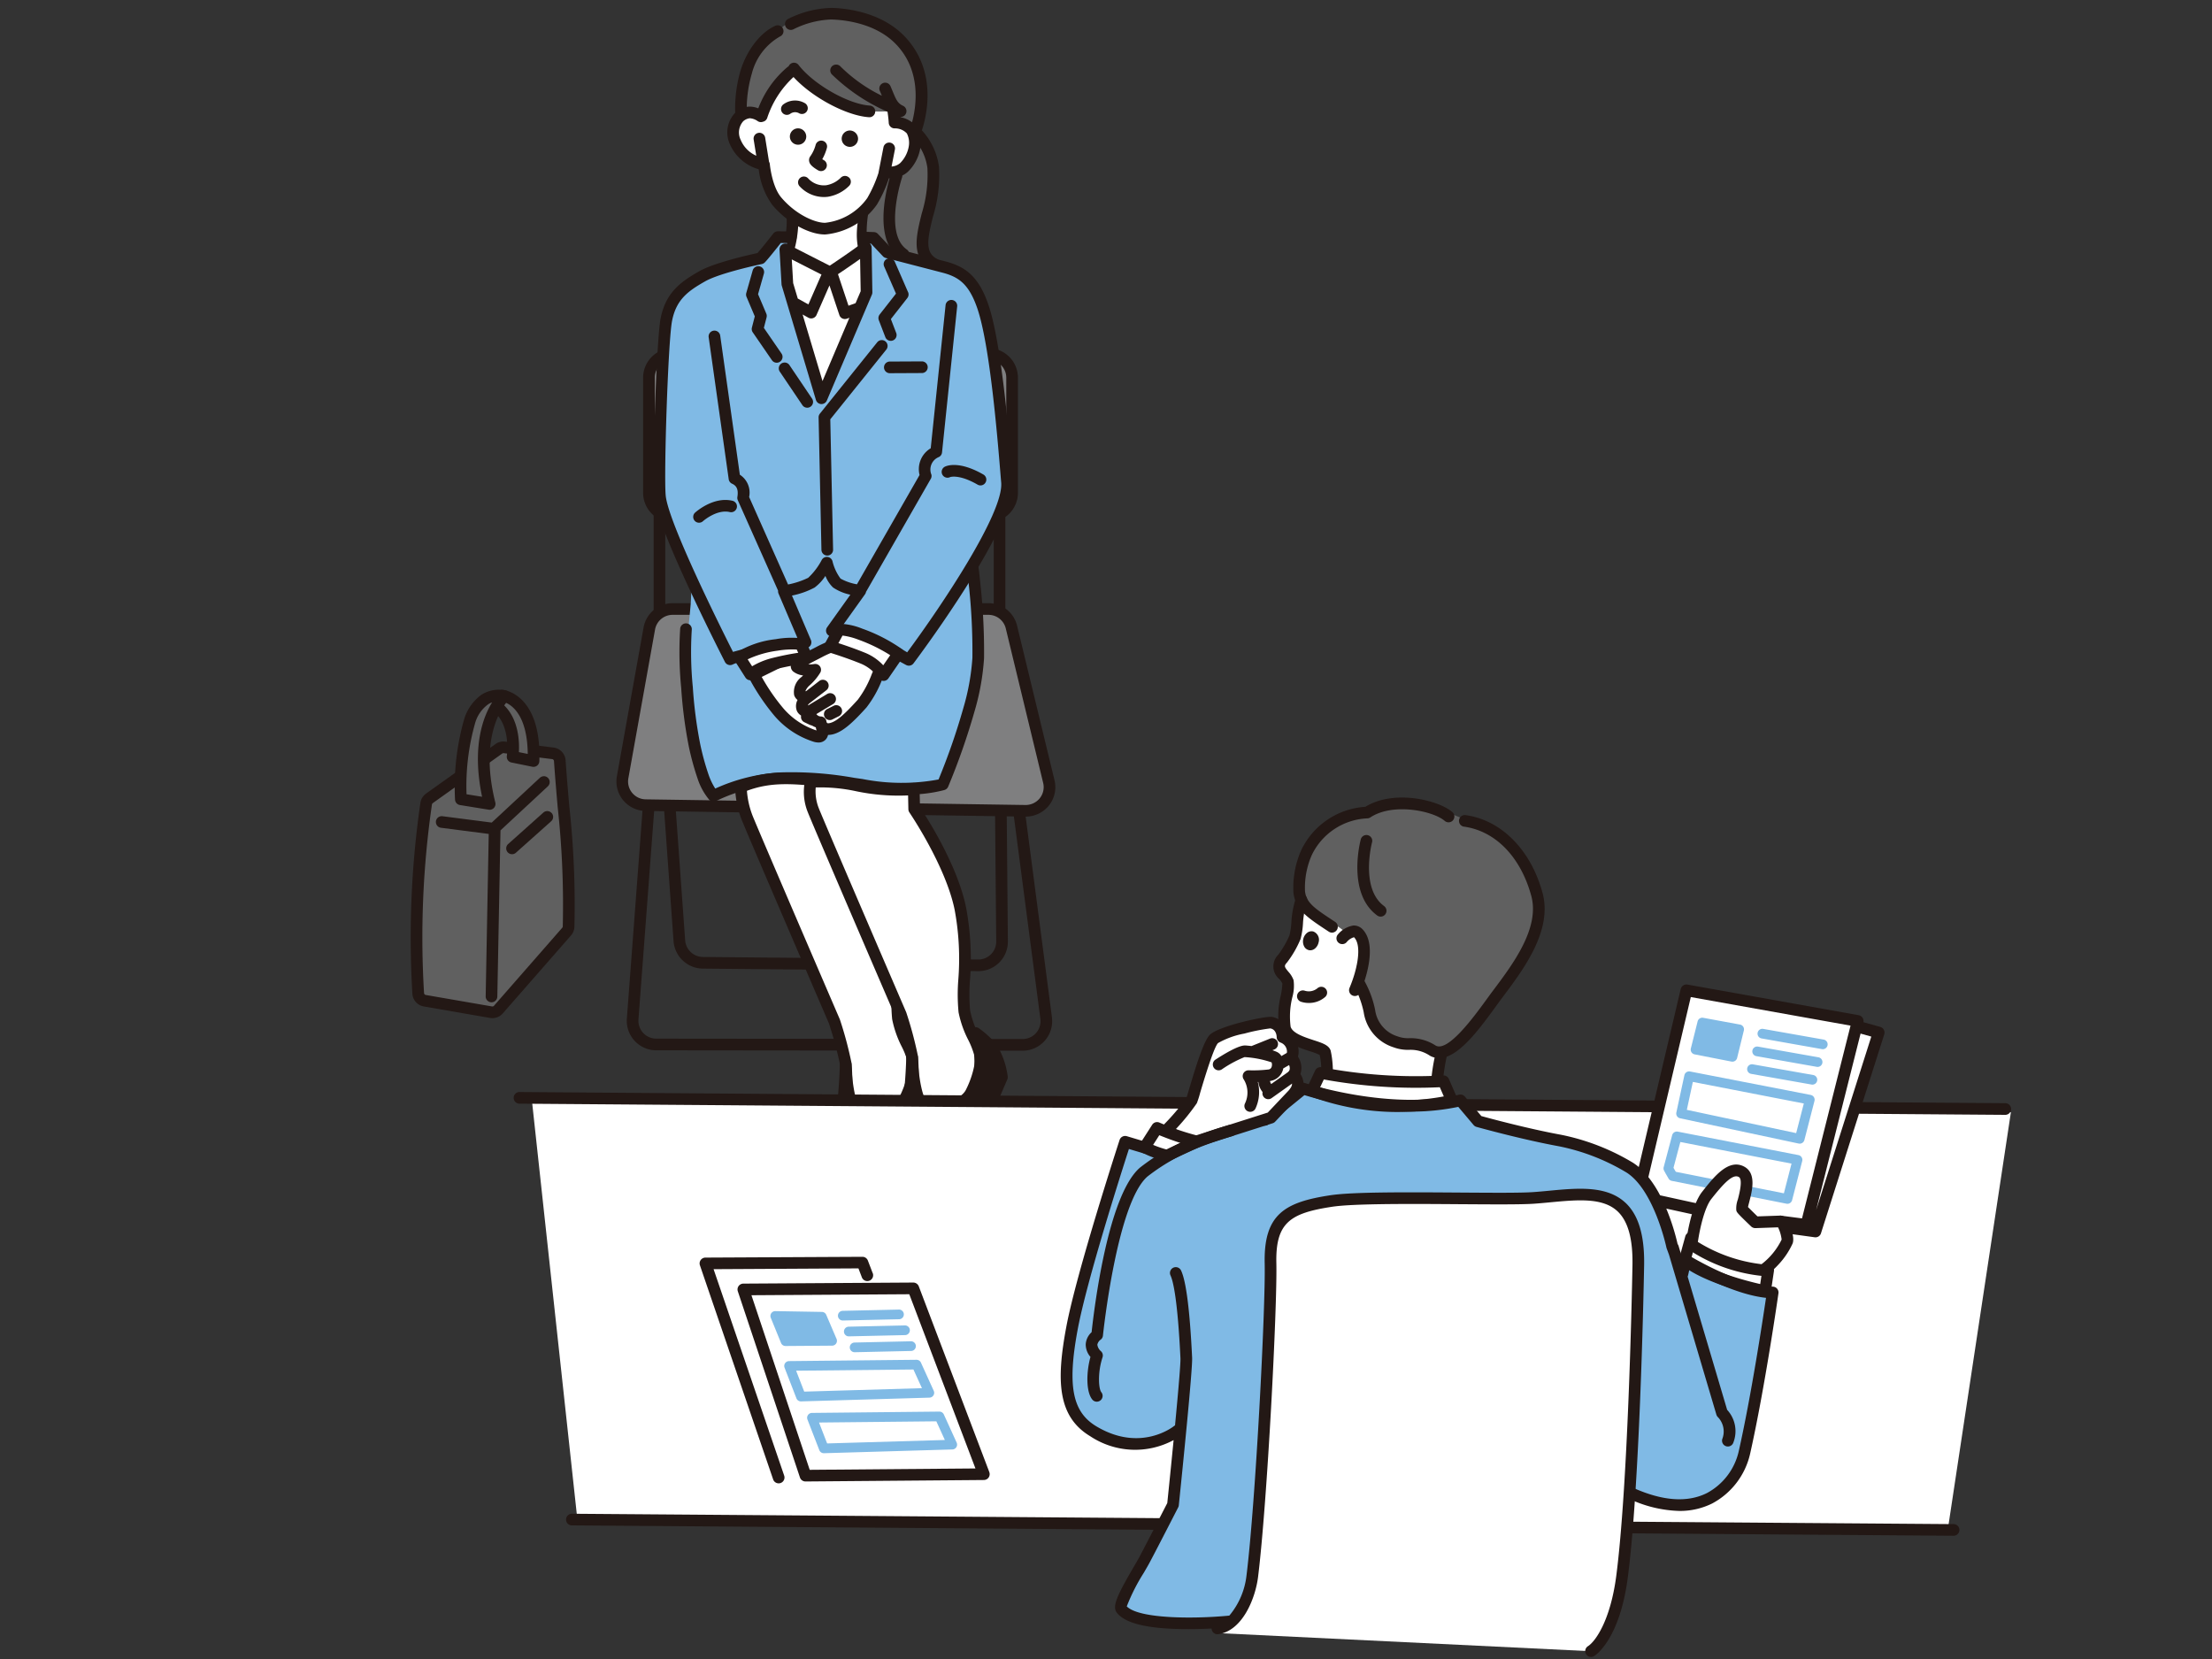 <svg xmlns="http://www.w3.org/2000/svg" xmlns:xlink="http://www.w3.org/1999/xlink" width="280" height="210" viewBox="0 0 280 210"><rect x="0" y="0" width="280" height="210" fill="#333333" stroke="none"/><defs><clipPath id="a"><rect width="202.568" height="208.743" fill="none"/></clipPath></defs><g transform="translate(52 1)"><g clip-path="url(#a)"><path d="M81.157,127.776,75.234,82.557c-.012-.1-.028-.2-.048-.292A3.729,3.729,0,0,0,73.5,79.84a3.741,3.741,0,0,0,1.76-3.171V49.18a3.74,3.74,0,0,0-3.737-3.735H34.475a3.739,3.739,0,0,0-3.736,3.735V76.669a3.742,3.742,0,0,0,1.757,3.17,3.75,3.75,0,0,0-1.747,2.887l-3.4,45.208a3.736,3.736,0,0,0,3.722,4.017L77.452,132a3.735,3.735,0,0,0,3.7-4.222M71.524,78.932H34.475a2.264,2.264,0,0,1-2.261-2.263V49.18a2.264,2.264,0,0,1,2.261-2.261H71.524a2.265,2.265,0,0,1,2.262,2.261V76.669a2.265,2.265,0,0,1-2.262,2.263M32.339,82.27a2.282,2.282,0,0,1,1.7-1.482,2.4,2.4,0,0,1,.438-.043h37.1a2.233,2.233,0,0,1,.711.133,2.289,2.289,0,0,1,1.442,1.636c.015.064.026.131.039.223a2.277,2.277,0,0,1,.016.248l.319,35.189a2.261,2.261,0,0,1-2.282,2.282l-34.858-.321a2.275,2.275,0,0,1-2.235-2.1L32.22,83.169a2.233,2.233,0,0,1,.119-.9m39.47,39.662h.041a3.735,3.735,0,0,0,3.73-3.77l-.21-23.21,4.324,33.016a2.26,2.26,0,0,1-.543,1.786h0a2.266,2.266,0,0,1-1.7.768l-46.382-.047a2.263,2.263,0,0,1-2.252-2.431l2.636-35,1.807,25.1a3.758,3.758,0,0,0,3.693,3.467Z" fill="#231815"/><path d="M73.116,43.812H33.143a3,3,0,0,0-3,3v14.57a3,3,0,0,0,3,3H73.116a3,3,0,0,0,3-3V46.811a3,3,0,0,0-3-3" fill="#7f7f80" fill-rule="evenodd"/><path d="M73.116,43.074H33.143a3.74,3.74,0,0,0-3.737,3.736V61.379a3.742,3.742,0,0,0,3.737,3.738H73.116a3.741,3.741,0,0,0,3.736-3.738V46.81a3.74,3.74,0,0,0-3.736-3.736m2.261,3.736V61.379a2.264,2.264,0,0,1-2.261,2.262H33.143a2.264,2.264,0,0,1-2.261-2.262V46.81a2.264,2.264,0,0,1,2.261-2.261H73.116a2.264,2.264,0,0,1,2.261,2.261" fill="#231815"/><path d="M76.031,78.382a3,3,0,0,0-2.915-2.293H33.143a3,3,0,0,0-2.951,2.469L26.814,97.387a3,3,0,0,0,2.907,3.528l48.084.716a3,3,0,0,0,2.959-3.7Z" fill="#7f7f80" fill-rule="evenodd"/><path d="M81.48,97.753,76.747,78.209a3.726,3.726,0,0,0-3.632-2.857H33.142a3.733,3.733,0,0,0-3.677,3.076L26.087,97.257a3.735,3.735,0,0,0,3.622,4.395l48.085.717h.053a3.772,3.772,0,0,0,2.921-1.4,3.714,3.714,0,0,0,.712-3.212m-1.865,2.291a2.309,2.309,0,0,1-1.792.85h-.008l-48.084-.716a2.261,2.261,0,0,1-2.192-2.66L30.917,78.69a2.26,2.26,0,0,1,2.225-1.863H73.115a2.255,2.255,0,0,1,2.2,1.729L80.046,98.1a2.244,2.244,0,0,1-.431,1.943" fill="#231815"/><path d="M17.975,94.359l-6.12-.755a1,1,0,0,0-.709.181l-8.789,6.273a1.008,1.008,0,0,0-.412.672,118.783,118.783,0,0,0-1.008,24,1.009,1.009,0,0,0,.836.94l8.382,1.454a1,1,0,0,0,.932-.33l8.636-9.868a1.007,1.007,0,0,0,.248-.611c.35-6.545-.63-13.97-1.113-21.026a1.007,1.007,0,0,0-.883-.933" fill="#606060" fill-rule="evenodd"/><path d="M20.059,101.015c-.155-1.8-.331-3.832-.464-5.774a1.748,1.748,0,0,0-1.529-1.614l-6.12-.755a1.735,1.735,0,0,0-1.229.312L1.928,99.457l-.052.038v0a1.751,1.751,0,0,0-.66,1.124A118.821,118.821,0,0,0,.2,124.773,1.74,1.74,0,0,0,1.647,126.4l8.383,1.454a1.706,1.706,0,0,0,.293.026,1.754,1.754,0,0,0,1.32-.6l8.636-9.869a1.76,1.76,0,0,0,.43-1.057,114.394,114.394,0,0,0-.65-15.342m-.824,15.263a.267.267,0,0,1-.067.165l-8.636,9.869a.27.27,0,0,1-.251.088L1.9,124.946a.269.269,0,0,1-.224-.253,117.325,117.325,0,0,1,1-23.853.27.27,0,0,1,.111-.182l8.788-6.274a.278.278,0,0,1,.158-.049l.034,0,6.119.754a.272.272,0,0,1,.238.251c.134,1.96.311,4,.467,5.813a113.154,113.154,0,0,1,.645,15.123" fill="#231815"/><path d="M11.588,87.054l-.775,1.341c2.76,2.01,2.077,6.4,2.077,6.4l2.647.538c.251-7.872-3.949-8.281-3.949-8.281" fill="#606060" fill-rule="evenodd"/><path d="M11.66,86.32h0a.736.736,0,0,0-.71.364l-.775,1.341a.737.737,0,0,0,.2.966c2.337,1.7,1.789,5.654,1.783,5.692a.735.735,0,0,0,.582.836l2.649.539a.791.791,0,0,0,.145.014.747.747,0,0,0,.458-.159.739.739,0,0,0,.28-.555c.269-8.451-4.416-9.019-4.615-9.038m.1,1.907.182-.316c.92.365,2.808,1.7,2.865,6.523l-1.122-.228c.074-1.277,0-4.159-1.925-5.979" fill="#231815"/><path d="M9.392,87.532A5.188,5.188,0,0,0,7.4,90.461a30.762,30.762,0,0,0-1.065,9.714l3.648.59c-2.449-9.811,1.861-13.648,1.861-13.648a3.307,3.307,0,0,0-2.454.415" fill="#606060" fill-rule="evenodd"/><path d="M12.564,86.944a.738.738,0,0,0-.53-.541,4.087,4.087,0,0,0-3.05.514A5.9,5.9,0,0,0,6.7,90.237a31.212,31.212,0,0,0-1.1,9.985.734.734,0,0,0,.618.681l3.649.591a.766.766,0,0,0,.116.009.739.739,0,0,0,.716-.916c-2.287-9.164,1.6-12.884,1.636-12.92a.739.739,0,0,0,.227-.723M10.3,87.9c-1.137,1.823-2.61,5.608-1.275,11.957l-1.97-.318A29.1,29.1,0,0,1,8.1,90.683,4.458,4.458,0,0,1,9.8,88.146a2.157,2.157,0,0,1,.5-.241" fill="#231815"/><path d="M17.382,97.489a.734.734,0,0,0-.515-.235.791.791,0,0,0-.528.2l-6.094,5.669-6.236-.805a.737.737,0,0,0-.544.148.729.729,0,0,0-.283.489.744.744,0,0,0,.149.546.733.733,0,0,0,.488.28l6.046.78-.386,20.561a.737.737,0,1,0,1.474.027l.4-21.038,5.995-5.576a.741.741,0,0,0,.038-1.043" fill="#231815"/><path d="M17.824,101.915a.739.739,0,0,0-1.042-.06L12.3,105.861a.738.738,0,0,0,.982,1.1l4.487-4.006a.735.735,0,0,0,.059-1.041" fill="#231815"/><path d="M71.527,71.293c.186-5.584-6.175-4.938-6.175-4.938A94.3,94.3,0,0,1,55.276,67.75c-5.269.416-12.3-1.441-12.3-1.441s-.715,1.269-1.744,3.132c-.625,1.132-4.459-2.1-4.951-.788-.733,1.952-.775,5.64-.838,6.609-.177,2.694-1.417,11.328-.126,15.27.492,1.5.54,3.9,1.073,5.311a25.683,25.683,0,0,0,1.775,3.893l4.024-1.262,21.272.446,4.118-.795s2.824-7.777,3.455-9.87a29.009,29.009,0,0,0,1.09-7.57c.083-3.131-.688-6.753-.6-9.392" fill="#80bae5" fill-rule="evenodd"/><path d="M72.064,72.57a40.756,40.756,0,0,0-1.135-6.476.738.738,0,0,0-1.412.427A37.7,37.7,0,0,1,70.6,72.73a77.65,77.65,0,0,1,.489,9.543,29.209,29.209,0,0,1-1.155,6.383,82.882,82.882,0,0,1-3.129,9.01,25.569,25.569,0,0,1-9.61-.054l-1.1-.159a44.842,44.842,0,0,0-9.316-.679,23.173,23.173,0,0,0-8.24,2.043A7.964,7.964,0,0,1,37.7,97.08a32.387,32.387,0,0,1-1.065-3.887,55.731,55.731,0,0,1-.937-7.221,45.283,45.283,0,0,1-.133-7.235.736.736,0,0,0-.15-.545.728.728,0,0,0-.489-.279.737.737,0,0,0-.825.638,46.406,46.406,0,0,0,.127,7.535,57.937,57.937,0,0,0,.968,7.433,34.532,34.532,0,0,0,1.117,4.067,8.085,8.085,0,0,0,1.452,2.638.741.741,0,0,0,.87.174,21.82,21.82,0,0,1,8.233-2.151,42.83,42.83,0,0,1,8.957.657q.583.087,1.163.169c3.512.5,6.961.869,10.541-.067a.742.742,0,0,0,.491-.424,85.436,85.436,0,0,0,3.337-9.534,30.668,30.668,0,0,0,1.206-6.722,79.019,79.019,0,0,0-.5-9.756" fill="#231815"/><path d="M57.747,25.2l-9.513.39c.316,1.281-.1,6.664-2.119,7.41,2.9,1.947,10.438,1.838,13.476.513-3.39-2.222-2.362-6.372-1.844-8.313" fill="#fff" fill-rule="evenodd"/><path d="M59.994,32.9c-2.67-1.75-2.223-4.931-1.535-7.506a.743.743,0,0,0-.137-.652.72.72,0,0,0-.606-.276l-9.512.391a.739.739,0,0,0-.687.914,10.924,10.924,0,0,1-.19,3.585c-.318,1.606-.88,2.739-1.468,2.956a.737.737,0,0,0-.157,1.3c1.508,1.014,4.369,1.619,7.653,1.619a17.785,17.785,0,0,0,6.53-1.041.738.738,0,0,0,.109-1.293M49.052,26.3l7.738-.317c-.717,3.164-.278,5.6,1.309,7.255-2.886.732-7.882.731-10.63-.363,1.3-1.586,1.661-4.787,1.583-6.575" fill="#231815"/><path d="M61.634,14.495s-.529-4.229-2.795-6.367C54.995,4.5,50.42,4.8,47.439,7.253a9.951,9.951,0,0,0-3.43,6.072s-2.573-.58-3.008,1.194c-.795,3.242,3.339,5.81,3.339,5.81A22.01,22.01,0,0,0,46.3,24.28c1.041,1.5,3.879,3.724,6.058,3.663A7.713,7.713,0,0,0,58.195,25a29.922,29.922,0,0,0,2.227-4.192c.82-.138,3.655-.8,3.654-3.532,0-2.121-2.442-2.784-2.442-2.784" fill="#fff" fill-rule="evenodd"/><path d="M52.13,16.82a.732.732,0,0,0-.89.542,4.545,4.545,0,0,1-.672,1.426.8.8,0,0,0-.139.648c.057.274.233.6,1.125,1.121a.737.737,0,0,0,1.009-.264.739.739,0,0,0-.265-1.011c-.08-.046-.15-.09-.213-.13a6.139,6.139,0,0,0,.59-1.445.738.738,0,0,0-.545-.887" fill="#231815"/><path d="M55.48,21.484a.739.739,0,0,0-1.043,0,3.417,3.417,0,0,1-1.845.963,2.684,2.684,0,0,1-2.267-.837.737.737,0,0,0-1.134.942,4.2,4.2,0,0,0,3.078,1.389,4.329,4.329,0,0,0,.5-.029,4.891,4.891,0,0,0,2.718-1.389.738.738,0,0,0,0-1.043" fill="#231815"/><path d="M49.005,15.246a1.037,1.037,0,1,0,1.052,1.036,1.045,1.045,0,0,0-1.052-1.036" fill="#231815"/><path d="M50.23,12.534a.734.734,0,0,0-.324-.463,2.479,2.479,0,0,0-2.755.147.738.738,0,0,0,.871,1.191,1.047,1.047,0,0,1,1.092-.094.74.74,0,0,0,1.018-.225.731.731,0,0,0,.1-.556" fill="#231815"/><path d="M55.555,15.519a1.036,1.036,0,1,0,1.06,1.036,1.05,1.05,0,0,0-1.06-1.036" fill="#231815"/><path d="M41.1,14.638a4.249,4.249,0,0,0-.32,1.249,10.962,10.962,0,0,1,.32-1.249" fill="#606060" fill-rule="evenodd"/><path d="M62.385,4.614a11.791,11.791,0,0,0-4.645-3.2A16.394,16.394,0,0,0,50.534.866a7.088,7.088,0,0,0-4.085,2.12A9.287,9.287,0,0,0,43.93,5.267a10.09,10.09,0,0,0-1.644,3.564,17.591,17.591,0,0,0-.655,4.19,10.86,10.86,0,0,1-.524,1.6l0,.014a2.471,2.471,0,0,1,.656-.919c.886-.737,2.108-.17,2.432-.147.353-.555,1.174-1.682,1.647-2.593A4.9,4.9,0,0,1,47.4,9.035c.843-.815,1.1-.7,1.1-.7s3.462,2.556,4.276,2.961c1.806.9,2.875,1.551,4.25,1.711a23.614,23.614,0,0,0,4.227.033l.419,1.015s.444.12.7.193a4.583,4.583,0,0,1,1.416.959s1.413-3.762.406-6.881a11.164,11.164,0,0,0-1.814-3.71" fill="#606060" fill-rule="evenodd"/><path d="M64.054,16.233a26.942,26.942,0,0,1-.628,2.846c-.289.852-3.305,2.1-3.305,2.1a26.05,26.05,0,0,1-1.214,3.148c-.5.9-1.013,1.738-1.013,1.738a15.246,15.246,0,0,0-.143,3.572c3.141,1.1,5.774,2.741,7.756,2.212a7.783,7.783,0,0,1-.582-3.663,25.37,25.37,0,0,1,.826-3.745,13.887,13.887,0,0,0,.257-4.474c-.123-1.664-1.954-3.738-1.954-3.738" fill="#606060" fill-rule="evenodd"/><path d="M67,32.215a.737.737,0,0,0-.365-.43c-1.577-.813-1.247-2.5-.529-5.4a17.682,17.682,0,0,0,.752-6.285,8.435,8.435,0,0,0-2.165-4.6c.592-1.777,2.033-7.542-2.234-11.947C59.494.5,55.085.052,53.327,0a12.858,12.858,0,0,0-5.519,1.372.738.738,0,1,0,.618,1.34,11.56,11.56,0,0,1,4.684-1.24c.059,0,.117,0,.175,0,1.577.045,5.526.439,8.112,3.107,3.293,3.4,2.583,7.928,2.053,9.9a3.478,3.478,0,0,0-1.462-.641l0-.034a.718.718,0,0,0,.684-.424.738.738,0,0,0-.353-.982c-.669-.315-.862-.715-1.321-1.829l-.029-.068c-.076-.187-.158-.384-.249-.592a.734.734,0,0,0-.97-.381.738.738,0,0,0-.382.971c.1.221.181.427.261.622a19.611,19.611,0,0,1-5.239-3.708.734.734,0,0,0-.512-.237h-.031A.737.737,0,0,0,53.3,8.42a23.827,23.827,0,0,0,7.043,4.73c.116.753.15,1.294.155,1.4a.742.742,0,0,0,.74.7h.035a2.041,2.041,0,0,1,1.518.639,2.6,2.6,0,0,1,.246,1.625,3.926,3.926,0,0,1-1.1,2.135,1.875,1.875,0,0,1-1.081.433l.42-2.142a.738.738,0,1,0-1.448-.285l-.64,3.274a16.426,16.426,0,0,1-1.414,3.154A7.535,7.535,0,0,1,52.457,27.2c-1.148.034-3.622-.92-5.562-3.2-1.184-1.392-1.445-4.185-1.448-4.213a.739.739,0,0,0-.1-.312l-.492-3.06a.738.738,0,0,0-1.457.234l.332,2.063A3.774,3.774,0,0,1,41.755,16.7a2.137,2.137,0,0,1,.321-2.349,1.523,1.523,0,0,1,.828-.382h.006a1.961,1.961,0,0,1,.97.342.722.722,0,0,0,.691.1.734.734,0,0,0,.556-.519A12.248,12.248,0,0,1,48.445,8.75c2.354,2.576,6.7,4.9,9.559,5.088a.741.741,0,0,0,.535-.182.738.738,0,0,0,.069-1.041.743.743,0,0,0-.506-.25c-2.734-.182-7.114-2.679-9.014-5.138a.734.734,0,0,0-1.034-.133.72.72,0,0,0-.232.305.779.779,0,0,0-.112.063,12.7,12.7,0,0,0-3.725,5.252,3.037,3.037,0,0,0-1.051-.216,1.95,1.95,0,0,0-.408.034,16.035,16.035,0,0,1,.647-4.23,7.511,7.511,0,0,1,3.579-4.693.738.738,0,0,0-.591-1.352c-1.855.812-3.58,3.012-4.4,5.6a17.228,17.228,0,0,0-.7,5.419,3.587,3.587,0,0,0-.693,3.927,5.688,5.688,0,0,0,3.65,3.218c.009.023.02.047.031.069a9.483,9.483,0,0,0,1.722,4.465c2.157,2.534,5.023,3.791,6.747,3.72A9.026,9.026,0,0,0,59,24.9a16.821,16.821,0,0,0,1.525-3.33c.023,0,.055,0,.082,0-.579,2.016-1.924,7.909,1.307,10.2a.737.737,0,1,0,.854-1.2c-2.907-2.067-.609-9.038-.585-9.109a.778.778,0,0,0,.038-.248,2.957,2.957,0,0,0,.715-.483A5.4,5.4,0,0,0,64.5,17.713a6.6,6.6,0,0,1,.893,2.561,16.525,16.525,0,0,1-.72,5.756c-.721,2.921-1.4,5.679,1.287,7.067A.737.737,0,0,0,67,32.215" fill="#231815"/><path d="M75.09,54.262s-.8-7.122-1.487-10.48a50.981,50.981,0,0,0-1.548-6.417c-1.179-3.531-4.431-4.528-6.626-4.922-.8-.145-4.607-1.245-4.607-1.245l-2.2-2.581-1.087.025a3.415,3.415,0,0,0,.356,1.828c-1.748.938-4.874,3-4.874,3-.051-.144-4.17-2.138-5.471-2.856.051-.532.1-.9.148-1.565l-1.064-.14-2.607,2.966s-3.9,1.339-5.216,1.577A8.255,8.255,0,0,0,32.856,38.3c-.527,1.515-1.179,9.775-1.331,13.624-.063,1.592-.13,8.062,0,9.638A19.733,19.733,0,0,0,33.2,66.846l6.4,12.179,3.322-6.258,25.425,2.411,7.09-12.934c-.118-2.694.4-5.234-.343-7.982" fill="#80bae5" fill-rule="evenodd"/><path d="M47.479,30.5l.274,4.712,4.286,14.155.536.041L57.391,36.74l.338-6.445-4.837,3.086Z" fill="#fff" fill-rule="evenodd"/><path d="M60.078,42.213a.738.738,0,0,0-1.037.113l-7.259,9.037a.735.735,0,0,0-.162.478l.359,16.764a.744.744,0,0,0,.753.72.736.736,0,0,0,.722-.753L53.1,52.078l7.091-8.828a.739.739,0,0,0-.113-1.037" fill="#231815"/><path d="M62.944,35.981l-1.68-3.856a.738.738,0,0,0-1.353.589l1.505,3.453-2.067,2.641a.747.747,0,0,0-.107.72l.825,2.145a.741.741,0,0,0,.689.473.765.765,0,0,0,.264-.049.738.738,0,0,0,.424-.954l-.675-1.755,2.08-2.658a.738.738,0,0,0,.1-.749" fill="#231815"/><path d="M64.69,44.745l-4.083.021a.738.738,0,0,0,.007,1.475l4.082-.02a.738.738,0,1,0-.006-1.476" fill="#231815"/><path d="M41.17,62.715a.733.733,0,0,0-.459-.328c-2.423-.568-4.632,1.42-4.725,1.5a.736.736,0,0,0-.046,1.039.738.738,0,0,0,1.042.049c.017-.015,1.743-1.544,3.4-1.156a.738.738,0,0,0,.793-1.109" fill="#231815"/><path d="M58.332,30.33a.742.742,0,0,0-.738-.726h-.028a.712.712,0,0,0-.365.114.7.7,0,0,0-.124.079c-1.04.816-3.287,2.326-4.047,2.834-1.406-.713-3.987-2.026-5.061-2.588a.767.767,0,0,0-.077-.036.688.688,0,0,0-.524-.178.739.739,0,0,0-.694.779l.255,4.385a.757.757,0,0,0,.03.168l4.322,14.461a.738.738,0,0,0,.665.525h.042a.735.735,0,0,0,.678-.449l5.7-13.4a.735.735,0,0,0,.059-.3Zm-6.348,3.424-1.655,3.779-1.344-.744L48.4,34.836l-.175-3c1.189.612,2.817,1.439,3.761,1.918m-1.66,5.462a.739.739,0,0,0,1.033-.35l1.637-3.739,1.253,3.754a.739.739,0,0,0,.378.431.747.747,0,0,0,.572.03l.317-.114-3.4,8.011-2.52-8.429Zm6.62-3.353L56.3,37.375l-.895.322-1.332-3.99c.8-.534,1.886-1.272,2.8-1.928Zm.65-6.134Z" fill="#231815"/><path d="M76.2,59.95c-.027-.3-.061-.72-.1-1.225l-.007-.093c-.4-4.867-1.336-16.263-2.983-21.067-1.273-3.718-3.038-4.855-5.473-5.486l-6.936-1.8L59.13,28.609a.739.739,0,0,0-.513-.232l-1.109-.039a.756.756,0,0,0-.529.2.736.736,0,0,0,.476,1.276l.806.03,1.508,1.6a.729.729,0,0,0,.353.21l7.143,1.852c2.059.533,3.378,1.413,4.448,4.535,1.586,4.628,2.546,16.308,2.908,20.713.045.55.082,1,.111,1.324.342,3.854-7.6,15.691-11.9,21.495a27.63,27.63,0,0,0-8.205-3.334l2.868-4.013a.736.736,0,0,0,.129-.314.71.71,0,0,0,.05-.076l8.145-14.222a.735.735,0,0,0,.077-.543,1.7,1.7,0,0,1,.948-2.218.735.735,0,0,0,.4-.582l1.918-18.5a.738.738,0,0,0-1.468-.152L65.813,55.744A3.069,3.069,0,0,0,64.4,59.128L56.473,72.963a6.673,6.673,0,0,1-2.072-.72,6.066,6.066,0,0,1-1.025-2.21.738.738,0,0,0-1.356-.157A8.431,8.431,0,0,1,50.3,72.142a10.383,10.383,0,0,1-2.545.844L42.828,61.913a2.7,2.7,0,0,0-1.177-2.823L39.169,41.505a.738.738,0,1,0-1.461.206l2.534,17.951a.731.731,0,0,0,.42.565c.438.2.86.56.678,1.675a.739.739,0,0,0,.054.418l5.1,11.449a.745.745,0,0,0,.055.373l2.383,5.591a73.506,73.506,0,0,0-8.148,1.786c-1.477-2.923-8.176-16.343-8.517-19.782-.25-2.524.293-19.558.808-22.145.542-2.722,2.077-3.782,4.188-4.982,1.9-1.081,7.115-2.175,7.168-2.185a.739.739,0,0,0,.374-.2c.394-.4,1.424-1.694,2.03-2.466l1.247.018a.735.735,0,0,0,.52-.2.744.744,0,0,0,.231-.527A.736.736,0,0,0,48.1,28.3l-1.613-.025a.769.769,0,0,0-.6.284c-.489.629-1.525,1.939-2,2.472-.987.213-5.468,1.218-7.366,2.3-2.293,1.305-4.245,2.654-4.9,5.976-.526,2.643-1.084,20.008-.829,22.579.411,4.147,8.623,20.219,8.972,20.9a.734.734,0,0,0,.974.33c1.416-.677,7.23-1.732,9.351-2.083a.738.738,0,0,0,.559-1.017l-2.4-5.628a10.308,10.308,0,0,0,2.867-1.015A5.8,5.8,0,0,0,52.483,71.9a4.1,4.1,0,0,0,.967,1.467,6.141,6.141,0,0,0,2.191.912L52.7,78.4a.737.737,0,0,0,.559,1.165c3.113.171,6.419,1.969,9.343,3.56l.088.047a.738.738,0,0,0,.943-.2c.533-.71,13.067-17.44,12.572-23.021" fill="#231815"/><path d="M72.48,59.067c-3.143-1.806-4.712-1.079-4.88-.99a.737.737,0,0,0,.673,1.312c.011,0,1.113-.4,3.472.957a.727.727,0,0,0,.367.1.738.738,0,0,0,.368-1.378" fill="#231815"/><path d="M50.793,49.46l-2.864-4.246a.737.737,0,0,0-.471-.312.753.753,0,0,0-.553.114.739.739,0,0,0-.2,1.024l2.864,4.245a.741.741,0,0,0,.612.325.737.737,0,0,0,.611-1.15" fill="#231815"/><path d="M47.044,44.305a.732.732,0,0,0-.118-.552l-2.234-3.248.345-1.337A.739.739,0,0,0,45,38.7l-1.043-2.459.739-2.607a.737.737,0,1,0-1.419-.4l-.811,2.854a.756.756,0,0,0,.031.492l1.046,2.467-.365,1.42a.733.733,0,0,0,.106.6l2.425,3.525a.736.736,0,0,0,1.333-.284" fill="#231815"/><path d="M53.148,88.631c1.212-.139,1-1.125.047-2.036a6.411,6.411,0,0,1-1.213-1.435c1.015-.621.892-1.482-.695-2.347a8.7,8.7,0,0,0-3.095-.807L43.4,84.366a26.988,26.988,0,0,0,3.188,4.767,10.1,10.1,0,0,0,4.56,3.039c1.4.458.869-1.089.869-1.089,1.468.436,1.293-.961,1.293-.961,1.725-.053-.165-1.491-.165-1.491" fill="#fff" fill-rule="evenodd"/><path d="M54.4,88.82a1.282,1.282,0,0,0,.249-.433,2.369,2.369,0,0,0-.942-2.324,9.353,9.353,0,0,1-.731-.779,1.543,1.543,0,0,0,.4-1.054c-.019-.754-.6-1.449-1.732-2.064a9.42,9.42,0,0,0-3.4-.9.751.751,0,0,0-.37.075L43.077,83.7a.743.743,0,0,0-.376.434.73.73,0,0,0,.05.572,27.542,27.542,0,0,0,3.292,4.916,10.893,10.893,0,0,0,4.877,3.247,2.211,2.211,0,0,0,.681.119,1.214,1.214,0,0,0,.891-.348,1.276,1.276,0,0,0,.348-.768,1.4,1.4,0,0,0,.676-.311A1.5,1.5,0,0,0,54,90.753a1.058,1.058,0,0,0,.731-.691A1.346,1.346,0,0,0,54.4,88.82M53.064,87.9a.738.738,0,0,0-.364,1.319c.095.073.194.158.286.244a.774.774,0,0,0-.229.178.747.747,0,0,0-.177.565.682.682,0,0,1-.02.224,1.1,1.1,0,0,1-.331-.053.739.739,0,0,0-.909.941,1.18,1.18,0,0,1,.037.145,9.346,9.346,0,0,1-4.218-2.823,25.058,25.058,0,0,1-2.719-3.952l3.914-1.928a7.666,7.666,0,0,1,2.6.7c.9.491.961.8.963.8-.005.022-.071.13-.3.271a.741.741,0,0,0-.273.962,6.881,6.881,0,0,0,1.36,1.634,1.988,1.988,0,0,1,.542.741,1.172,1.172,0,0,1-.162.031" fill="#231815"/><path d="M53.476,88.3l-2.4-1.228a.613.613,0,0,0-.557,1.092l2.4,1.227a.6.6,0,0,0,.278.067.612.612,0,0,0,.279-1.158" fill="#231815"/><path d="M53.2,89.585a.734.734,0,0,1-.334-.08l-2.4-1.227a.738.738,0,0,1,.67-1.315l2.4,1.228a.737.737,0,0,1-.336,1.394m-2.4-2.452a.488.488,0,0,0-.223.922l2.4,1.227a.5.5,0,0,0,.656-.212.489.489,0,0,0-.213-.657l-2.4-1.227a.489.489,0,0,0-.221-.053" fill="#231815"/><path d="M51.489,89.826a.732.732,0,0,0-.377-.42l-.667-.319a.745.745,0,0,0-.983.348.737.737,0,0,0,.347.983l.667.32a.739.739,0,0,0,.983-.349.728.728,0,0,0,.03-.563" fill="#231815"/><path d="M46.311,80.637a11.334,11.334,0,0,0-4.7,1.586l1.37,2.143a8.578,8.578,0,0,1,2.724-1.3,36.022,36.022,0,0,1,4.422-.846l-.785-1.694a10.3,10.3,0,0,0-3.032.108" fill="#fff" fill-rule="evenodd"/><path d="M50.8,81.912l-.785-1.694a.738.738,0,0,0-.55-.418,11.065,11.065,0,0,0-3.267.109,11.959,11.959,0,0,0-5.016,1.716.739.739,0,0,0-.189,1l1.37,2.144a.737.737,0,0,0,.491.328.715.715,0,0,0,.13.012.746.746,0,0,0,.449-.152A7.894,7.894,0,0,1,45.9,83.781a35.556,35.556,0,0,1,4.317-.826.738.738,0,0,0,.582-1.043m-1.756-.281a34.786,34.786,0,0,0-3.526.725h0a9.463,9.463,0,0,0-2.312.984l-.564-.882a12.876,12.876,0,0,1,3.789-1.093,11.3,11.3,0,0,1,2.424-.144Z" fill="#231815"/><path d="M51.89,81.434c-.837.456-2.987,1.452-3.057,1.871-.063.376,1.448.649,2.362.475a6.389,6.389,0,0,1-1.214,1.436c-.947.911-1.164,1.9.048,2.036,0,0-1.4,1.755.331,1.809,0,0,.33,1.353,1.526,1.368,0,0,.126,1.219,1.521.761.871-.286,1.841-1.036,3.733-3.138,1.138-1.266,1.887-3.652,2.634-5.065l-5.012-2.606a12.8,12.8,0,0,0-2.872,1.053" fill="#fff" fill-rule="evenodd"/><path d="M60.478,82.768a.74.74,0,0,0-.364-.435L55.1,79.728a.725.725,0,0,0-.5-.066,13.468,13.468,0,0,0-3.062,1.125c-.164.09-.379.2-.619.323l-.045.023c-2.054,1.05-2.666,1.446-2.767,2.051a.9.9,0,0,0,.275.8,2.479,2.479,0,0,0,1.277.513c-.059.06-.122.121-.188.186a2.371,2.371,0,0,0-.943,2.323,1.316,1.316,0,0,0,.427.6,1.659,1.659,0,0,0-.076,1.4,1.33,1.33,0,0,0,.945.725,2.476,2.476,0,0,0,1.5,1.358,1.624,1.624,0,0,0,.586.68,1.669,1.669,0,0,0,.926.259,2.631,2.631,0,0,0,.8-.137c1.076-.354,2.174-1.26,4.051-3.346a13.969,13.969,0,0,0,2.035-3.685c.246-.567.478-1.1.7-1.528a.732.732,0,0,0,.052-.565m-9.871,4.943a.737.737,0,0,0-.494-1.191.931.931,0,0,1-.162-.031,1.98,1.98,0,0,1,.542-.741,6.967,6.967,0,0,0,1.36-1.633.745.745,0,0,0-.068-.777.732.732,0,0,0-.727-.281,3.042,3.042,0,0,1-.734.033c.415-.232.884-.472,1.192-.629l.073-.037c.254-.131.481-.247.654-.342a11.7,11.7,0,0,1,2.426-.918L58.8,83.31c-.144.313-.289.647-.439.993v0a12.991,12.991,0,0,1-1.766,3.254c-1.917,2.131-2.752,2.714-3.414,2.93-.275.09-.419.071-.462.044a.333.333,0,0,1-.1-.178.74.74,0,0,0-.725-.663c-.606-.007-.817-.8-.818-.805a.742.742,0,0,0-.695-.564,1.177,1.177,0,0,1-.119-.008,2.353,2.353,0,0,1,.344-.6" fill="#231815"/><path d="M53.714,87.1a.738.738,0,0,0-1.012-.253l-2.514,1.512a.739.739,0,0,0,.38,1.372.73.73,0,0,0,.38-.107l2.514-1.511a.74.74,0,0,0,.252-1.013" fill="#231815"/><path d="M52.739,85.332a.726.726,0,0,0-.49-.28.716.716,0,0,0-.545.148l-2.176,1.687a.737.737,0,0,0,.452,1.32.745.745,0,0,0,.451-.154l2.177-1.687a.736.736,0,0,0,.131-1.034" fill="#231815"/><path d="M54.513,88.671a.731.731,0,0,0-.426-.37.721.721,0,0,0-.563.041l-.8.4a.738.738,0,1,0,.661,1.319l.8-.4a.736.736,0,0,0,.329-.989" fill="#231815"/><path d="M54.221,78.689l-1.172,2.156s2.239.673,4.267,1.507a5.791,5.791,0,0,1,2.532,2.1l1.866-2.71a19.724,19.724,0,0,0-4.848-2.486,7.665,7.665,0,0,0-2.645-.571" fill="#fff" fill-rule="evenodd"/><path d="M62.147,81.148a20.721,20.721,0,0,0-5.022-2.58,8.322,8.322,0,0,0-2.927-.617.74.74,0,0,0-.625.385L52.4,80.492a.737.737,0,0,0,.441,1.059c.233.072,2.327.715,4.193,1.483a5.1,5.1,0,0,1,2.181,1.8.737.737,0,0,0,1.239.037l1.866-2.709a.733.733,0,0,0-.175-1.016m-1.458.787-.883,1.282A6.421,6.421,0,0,0,57.6,81.67c-1.242-.512-2.549-.961-3.471-1.26l.519-.957a8.35,8.35,0,0,1,1.963.5,20.492,20.492,0,0,1,4.081,1.985" fill="#231815"/><path d="M61.66,127.912c-.411-3.059.68-7.192-.505-13.01s-5.842-12.594-5.842-12.594l-.645-4.192c-5.48-.548-8.859-1.179-12.885.493a11.584,11.584,0,0,0,.765,3.849c.773,1.955,11.068,25.836,11.068,25.836a48.843,48.843,0,0,1,1.445,5.393,30.864,30.864,0,0,1,0,4.684,3.714,3.714,0,0,0,4.955,3.6c1.39-.441,3.269-3.713,3.269-3.713a18.338,18.338,0,0,0,.339-5c-.249-1.271-1.715-3.5-1.962-5.342" fill="#fff" fill-rule="evenodd"/><path d="M64.346,133.113A10.882,10.882,0,0,0,63.5,130.9l-.114.051.112-.055a12.2,12.2,0,0,1-1.1-3.078,22.618,22.618,0,0,1-.019-3.871,35.168,35.168,0,0,0-.494-9.188c-1.112-5.456-5.041-11.5-5.862-12.722L55.4,98a.739.739,0,0,0-.656-.623c-.625-.062-1.222-.125-1.8-.188-4.472-.476-7.7-.82-11.44.734a.734.734,0,0,0-.454.678,12.183,12.183,0,0,0,.816,4.123c.651,1.646,7.839,18.345,10.9,25.446l.161.374a47.111,47.111,0,0,1,1.409,5.241,30.579,30.579,0,0,1-.008,4.529.693.693,0,0,0,0,.079,4.431,4.431,0,0,0,1.81,3.667,4.714,4.714,0,0,0,2.695.817,4.625,4.625,0,0,0,1.41-.213c1.581-.5,3.348-3.461,3.686-4.05a.715.715,0,0,0,.083-.223,18.321,18.321,0,0,0,.339-5.283M55.8,138.389a30.4,30.4,0,0,0-.006-4.807,48.149,48.149,0,0,0-1.473-5.516c-.008-.021-.016-.044-.025-.064-.1-.231-10.308-23.913-11.059-25.815a10.958,10.958,0,0,1-.689-3.084c3.191-1.193,6-.894,10.243-.442q.6.064,1.238.13l.557,3.631a.748.748,0,0,0,.122.305c.046.066,4.594,6.765,5.727,12.322a33.9,33.9,0,0,1,.467,8.825,23.7,23.7,0,0,0,.029,4.136,13.3,13.3,0,0,0,1.225,3.5A10.572,10.572,0,0,1,62.9,133.4a16.588,16.588,0,0,1-.316,4.6c-.848,1.445-2.119,3.058-2.79,3.271a3.347,3.347,0,0,1-2.809-.4,2.993,2.993,0,0,1-1.186-2.47" fill="#231815"/><path d="M63.083,130.639a3.855,3.855,0,0,1,.79,2.248,12.523,12.523,0,0,1-1.415,5.4c-1.041,1.769-4.149,2.277-5.7,1.757s-1.71-6.27-1.71-6.27a65.491,65.491,0,0,1-.675,7.52c-.582,1.86-2.52,5.369,1.338,5.413,4.5.052,5.833-1.658,7.778-4.609a9.858,9.858,0,0,0,1.162-4.473l.82.844.958-2.239a9.753,9.753,0,0,0-1.287-3.725,13.109,13.109,0,0,0-2.06-1.862" fill="#231815" fill-rule="evenodd"/><path d="M55.911,146.829h-.2a2.473,2.473,0,0,1-2.164-.833c-.671-.973-.077-2.58.4-3.871.117-.313.226-.61.308-.871a65.832,65.832,0,0,0,.669-7.489l.25,0c.044,1.575.422,5.752,1.625,6.156,1.494.5,4.551,0,5.551-1.7a12.352,12.352,0,0,0,1.4-5.324,3.782,3.782,0,0,0-.758-2.173l.166-.185a13.033,13.033,0,0,1,2.085,1.887,9.742,9.742,0,0,1,1.312,3.784l0,.034-.014.032-1.032,2.412-.747-.77a9.4,9.4,0,0,1-1.172,4.245c-1.957,2.97-3.293,4.667-7.682,4.667m-.842-11.069a39.253,39.253,0,0,1-.577,5.567c-.084.268-.194.568-.312.884-.457,1.236-1.025,2.776-.428,3.643a2.286,2.286,0,0,0,1.961.724h.194c4.267,0,5.567-1.656,7.477-4.553a9.8,9.8,0,0,0,1.142-4.407l0-.3.9.925.87-2.034a9.479,9.479,0,0,0-1.257-3.632,9.854,9.854,0,0,0-1.477-1.4A4.649,4.649,0,0,1,64,132.878a12.706,12.706,0,0,1-1.432,5.469c-1.077,1.828-4.24,2.351-5.847,1.811-1.007-.337-1.454-2.65-1.649-4.4" fill="#231815"/><path d="M65.728,132.052a13.63,13.63,0,0,0-2.209-2.008.738.738,0,0,0-.986,1.087,3.2,3.2,0,0,1,.6,1.806,11.8,11.8,0,0,1-1.315,4.972c-.829,1.408-3.515,1.871-4.829,1.431-.489-.165-1.124-2.643-1.207-5.592a.734.734,0,0,0-.732-.716h0a.736.736,0,0,0-.739.705,61.442,61.442,0,0,1-.642,7.333c-.077.243-.183.528-.3.841-.526,1.424-1.181,3.2-.331,4.431a3.068,3.068,0,0,0,2.666,1.1l.2,0c4.7,0,6.18-1.879,8.2-4.943a8.628,8.628,0,0,0,1.143-3.331.76.76,0,0,0,.358.022.735.735,0,0,0,.544-.435l.958-2.24a.74.74,0,0,0,.053-.388,10.375,10.375,0,0,0-1.433-4.075M54.767,142.394c.115-.314.225-.61.31-.885a11.523,11.523,0,0,0,.306-1.876,2.083,2.083,0,0,0,1.141,1.105c1.776.6,5.3.071,6.569-2.081a13.631,13.631,0,0,0,1.525-5.624,9.144,9.144,0,0,1,1.051,3.1l-.44,1.027-.048-.05a.738.738,0,0,0-1.267.5,9.092,9.092,0,0,1-1.041,4.078c-1.844,2.8-3.005,4.278-6.944,4.278H55.72c-.757-.008-1.263-.167-1.463-.459-.417-.606.134-2.1.5-3.082Zm-.118-.044h0Z" fill="#231815"/><path d="M70.067,127.033c-.411-3.059.68-7.192-.505-13.01s-5.843-12.593-5.843-12.593l-.053-2.584c-4.21.769-9.74-1.466-13.054-.816a6.129,6.129,0,0,0,.343,3.549c.773,1.955,11.068,25.836,11.068,25.836a48.842,48.842,0,0,1,1.445,5.393,30.878,30.878,0,0,1,0,4.685,3.713,3.713,0,0,0,4.955,3.594c1.39-.441,3.269-3.713,3.269-3.713a18.338,18.338,0,0,0,.339-5c-.249-1.271-1.715-3.5-1.962-5.342" fill="#fff" fill-rule="evenodd"/><path d="M72.753,132.233a11.019,11.019,0,0,0-.85-2.217,12.222,12.222,0,0,1-1.1-3.081,22.614,22.614,0,0,1-.019-3.87,35.18,35.18,0,0,0-.495-9.189c-1.1-5.408-5-11.442-5.833-12.679L64.4,98.831a.737.737,0,0,0-.87-.71,21.547,21.547,0,0,1-6.96-.423,18.649,18.649,0,0,0-6.1-.391.739.739,0,0,0-.57.531,6.826,6.826,0,0,0,.369,4.012c.784,1.985,10.963,25.593,11.061,25.82a47.248,47.248,0,0,1,1.408,5.243,29.915,29.915,0,0,1-.007,4.528c0,.027,0,.051,0,.078a4.427,4.427,0,0,0,1.812,3.668,4.7,4.7,0,0,0,2.693.817,4.643,4.643,0,0,0,1.41-.214c1.585-.5,3.348-3.46,3.686-4.049a.749.749,0,0,0,.084-.224,18.765,18.765,0,0,0,.339-5.284M64.2,132.7a48.135,48.135,0,0,0-1.473-5.515c-.007-.021-.015-.043-.024-.065l-.045-.106c-1.717-3.983-10.316-23.943-11.015-25.71a5.765,5.765,0,0,1-.386-2.626,21.415,21.415,0,0,1,5.084.472,26.269,26.269,0,0,0,6.607.536l.036,1.756a.742.742,0,0,0,.13.4c.045.065,4.593,6.754,5.727,12.323A33.858,33.858,0,0,1,69.306,123a23.766,23.766,0,0,0,.03,4.134,13.245,13.245,0,0,0,1.227,3.5,10.441,10.441,0,0,1,.742,1.884,16.536,16.536,0,0,1-.315,4.6c-.849,1.446-2.121,3.06-2.791,3.273a3.343,3.343,0,0,1-2.809-.4,3,3,0,0,1-1.186-2.468A30.418,30.418,0,0,0,64.2,132.7" fill="#231815"/><path d="M71.489,129.76a3.855,3.855,0,0,1,.79,2.248,12.523,12.523,0,0,1-1.415,5.4c-1.042,1.769-4.149,2.277-5.7,1.757s-1.71-6.27-1.71-6.27a65.492,65.492,0,0,1-.675,7.52c-.582,1.86-2.52,5.37,1.338,5.413,4.5.052,5.833-1.658,7.778-4.609a9.855,9.855,0,0,0,1.162-4.473l.82.844.958-2.239a9.753,9.753,0,0,0-1.287-3.725,13.11,13.11,0,0,0-2.06-1.862" fill="#231815" fill-rule="evenodd"/><path d="M64.319,145.95h-.2a2.471,2.471,0,0,1-2.163-.832c-.671-.974-.077-2.582.4-3.873.117-.312.226-.608.308-.869a65.846,65.846,0,0,0,.669-7.49l.25,0c.044,1.575.422,5.752,1.625,6.156,1.494.5,4.551,0,5.551-1.7a12.367,12.367,0,0,0,1.4-5.323,3.784,3.784,0,0,0-.758-2.174l.167-.185a13.013,13.013,0,0,1,2.084,1.888,9.727,9.727,0,0,1,1.313,3.784l0,.034-.013.032-1.032,2.412-.747-.771A9.4,9.4,0,0,1,72,141.284c-1.958,2.97-3.293,4.666-7.682,4.666m-.842-11.068a39.555,39.555,0,0,1-.577,5.567c-.084.267-.194.566-.311.882-.457,1.238-1.027,2.777-.43,3.645a2.286,2.286,0,0,0,1.961.723h.195c4.266,0,5.567-1.655,7.477-4.552a9.794,9.794,0,0,0,1.142-4.408l0-.3.9.926.87-2.034A9.5,9.5,0,0,0,73.45,131.7a9.908,9.908,0,0,0-1.477-1.4A4.609,4.609,0,0,1,72.4,132a12.694,12.694,0,0,1-1.431,5.468c-1.078,1.828-4.24,2.352-5.847,1.811-1.007-.337-1.454-2.65-1.649-4.4" fill="#231815"/><path d="M74.135,131.174a13.657,13.657,0,0,0-2.209-2.008.738.738,0,0,0-.986,1.087,3.2,3.2,0,0,1,.6,1.806,11.8,11.8,0,0,1-1.315,4.971c-.828,1.408-3.516,1.874-4.828,1.433-.49-.165-1.125-2.645-1.208-5.593a.737.737,0,0,0-1.474-.012,60.88,60.88,0,0,1-.643,7.333c-.078.249-.189.551-.3.842-.527,1.423-1.183,3.195-.331,4.432a3.067,3.067,0,0,0,2.661,1.1h.2c4.7,0,6.18-1.877,8.2-4.942a8.641,8.641,0,0,0,1.142-3.332.763.763,0,0,0,.359.024.738.738,0,0,0,.543-.437l.958-2.239a.728.728,0,0,0,.053-.388,10.385,10.385,0,0,0-1.433-4.075m-.059,4.076-.439,1.028-.049-.049a.738.738,0,0,0-1.267.5,9.089,9.089,0,0,1-1.041,4.079c-1.845,2.8-3.006,4.278-6.969,4.278h-.184c-.757-.008-1.262-.167-1.463-.458-.417-.608.134-2.1.51-3.113.116-.315.225-.611.31-.884a11.479,11.479,0,0,0,.306-1.877,2.08,2.08,0,0,0,1.141,1.1c1.775.6,5.3.071,6.569-2.081a13.638,13.638,0,0,0,1.525-5.625,9.107,9.107,0,0,1,1.051,3.1" fill="#231815"/><path d="M21.117,191.63l173.407,1.2,8.021-53.043L15.268,137.724Z" fill="#fff" fill-rule="evenodd"/><path d="M73.232,185.347,64.3,161.824a.752.752,0,0,0-.7-.476l-21.51.135a.739.739,0,0,0-.695.972l7.867,23.573a.739.739,0,0,0,.706.5l22.575-.186a.738.738,0,0,0,.684-1M63.1,162.827l8.374,22.053-20.98.173-7.375-22.1Z" fill="#231815"/><path d="M201.835,138.644l-188.1-1.414a.738.738,0,0,0-.005,1.475l188.1,1.415a.738.738,0,0,0,.005-1.476" fill="#231815"/><path d="M46.134,165.575l1.3,3.191,5.9-.045-1.315-3.044Z" fill="#80bae5" fill-rule="evenodd"/><path d="M52.588,165.435a.612.612,0,0,0-.552-.37l-5.891-.1a.613.613,0,0,0-.578.844l1.3,3.191a.613.613,0,0,0,.568.381h0l5.9-.044a.613.613,0,0,0,.557-.856Zm-4.741,2.715-.794-1.946,4.567.079.791,1.833Z" fill="#80bae5"/><path d="M61.806,164.768l-7.155.16a.613.613,0,0,0,.014,1.225h.014l7.153-.16a.613.613,0,0,0-.026-1.225" fill="#80bae5"/><path d="M63.326,168.782l-7.153.159a.613.613,0,0,0,.013,1.226H56.2l7.153-.16a.613.613,0,0,0-.027-1.225" fill="#80bae5"/><path d="M62.566,166.775l-7.154.16a.613.613,0,0,0,.014,1.225h.014l7.153-.16a.613.613,0,0,0-.027-1.225" fill="#80bae5"/><path d="M67.471,178.042a.625.625,0,0,0-.564-.359l-16.133.167a.614.614,0,0,0-.565.834l1.5,3.875a.612.612,0,0,0,.571.392H52.3l16.256-.476a.613.613,0,0,0,.54-.866ZM52.7,181.713l-1.025-2.647,14.849-.153,1.077,2.364Z" fill="#80bae5"/><path d="M64.574,171.483a.618.618,0,0,0-.564-.359l-16.133.167a.614.614,0,0,0-.565.834l1.5,3.875a.612.612,0,0,0,.571.392H49.4l16.256-.476a.612.612,0,0,0,.539-.866ZM49.8,175.154l-1.025-2.647,14.849-.153,1.077,2.364Z" fill="#80bae5"/><path d="M58.465,160.152l-.608-1.589a.738.738,0,0,0-.684-.474h-.009l-19.872.1a.738.738,0,0,0-.694.976l9.268,27.1a.738.738,0,0,0,.7.5.754.754,0,0,0,.239-.04.738.738,0,0,0,.459-.936l-8.937-26.134,18.336-.1.426,1.112a.738.738,0,1,0,1.378-.527" fill="#231815"/><path d="M195.815,192.148a.731.731,0,0,0-.52-.221l-174.9-1.314a.738.738,0,0,0-.529,1.256.734.734,0,0,0,.519.218L195.29,193.4a.739.739,0,0,0,.737-.733.726.726,0,0,0-.212-.522" fill="#231815"/><path d="M161,159.562l-4.13-9.952-2.447-3.157-4.879-2.262-14.441-3.1-2.221-2.911-1.231.1-.9-1.872-9.3,1.965-8.55-1.276-4.809,3.6s-8.74,2.873-9.266,2.729c-1.426-.393-4.551-1.311-4.551-1.311l-1.57,2.024-2.117-.589a26.3,26.3,0,0,0-1.756,5.046c-1.287,4.871-3.238,8.553-4.607,15.9-1.375,7.374-1.113,9.807-.764,11.472.886,4.217,4.3,4.764,7.057,5.6a7.7,7.7,0,0,0,6.864-1.486l-.884,9.352-6.778,12.985,3.6,1.808,10.128.337a5.527,5.527,0,0,0,2.821-3.863l.724-6.554s1.774-33.461,1.987-36.63,2.5-5.161,5.568-6.057,31.527-.858,34.319-.836a7.37,7.37,0,0,1,3.488.628,8.259,8.259,0,0,1,2.481,2.311l.546,10.042-.83,24.415c3,1.712,6.916,1.584,10.749.474a8.224,8.224,0,0,0,3.663-5.838l3.3-19.844-10.111-6.294Z" fill="#80bae5" fill-rule="evenodd"/><path d="M161.268,158.5c3.1,2.542,10.163,3.938,10.163,3.938l.393-2.644-9.784-4.1Z" fill="#fff" fill-rule="evenodd"/><path d="M172.11,159.112l-9.785-4.1a.731.731,0,0,0-.607.016.739.739,0,0,0-.389.468l-.771,2.8a.736.736,0,0,0,.243.766c3.233,2.651,10.193,4.034,10.487,4.091a.77.77,0,0,0,.143.014.739.739,0,0,0,.425-.134.75.75,0,0,0,.3-.495l.394-2.644a.738.738,0,0,0-.445-.789m-1.1,1.14-.193,1.295c-1.914-.442-6.278-1.591-8.706-3.332l.418-1.515Z" fill="#231815"/><path d="M127.5,131.192l-3.308-.269-2.181-1.716-1.671-5.373-.617-2.4s1.076-2.894.369-4.911-2.77-.773-2.77-.773l-1.49-8.586-1.634,1.734-1.593,3.8-.82,4.653-1.029,2.046-1.055,1.891,1.2,2.528-.444,5.243,1.4,1.424,3.657,1.614.74,2.954,7.827,1,5.933-.332.126-1.568-.063-1.654Z" fill="#fff" fill-rule="evenodd"/><path d="M182.943,128.232l-21.057-3.855-5.656,23.379,1.592,3.429,5.532.993,1.482-2.8,3.145-2.074.946,1.3-.221,3.791,1.631,1.5,2.686-.114,4.339,1.024,8.279-24.92-2.805-.579Z" fill="#fff" fill-rule="evenodd"/><path d="M139.984,106.727,136.529,104c-2.174-.478-2.9-1.285-4.792-1.956l-4.681-1.3-4.346.8-3.487.348-4.386,2.754-1.713,2.806c-.721,1.3-.907,4.768.2,6.31.618.864,3.463,1.84,4.844,3.148l1.548.2.87,1.422c.366,2.093.268,3.911-1.055,5.13l2.01,3.56c.4,2.214,1.461,3.342,2.942,3.773l3.89.688,1.738.851,2.486-1.469,2.834-3.162,6.465-9.62.827-3.145-.672-4.481Z" fill="#606060" fill-rule="evenodd"/><path d="M151.355,150.334l-32.74.709-4.334.455-2.593,1.048L109.1,155.12,106.823,196l-1.1,6.349-3.616,3.368L149.064,208l2.9-3.13,1.354-5.39.759-5.9.39-6.434.911-18.29.274-13.5-1.594-2.814Z" fill="#fff" fill-rule="evenodd"/><path d="M116.459,132.069c-.182-.753-1.027-1.028-2.2-1.41l-.039.118.035-.119c-1.118-.366-2.651-.866-2.887-1.706a10.148,10.148,0,0,1,.218-3.717,5.307,5.307,0,0,0,.157-2.166,3.2,3.2,0,0,0-.661-1.07c-.521-.629-.563-.735-.163-1.173a13.136,13.136,0,0,0,1.707-2.959,9.7,9.7,0,0,0,.307-1.947,11,11,0,0,1,.487-2.735.737.737,0,0,0-1.376-.531,12.064,12.064,0,0,0-.581,3.135,9.05,9.05,0,0,1-.238,1.613,12.413,12.413,0,0,1-1.4,2.43,2.085,2.085,0,0,0,.117,3.107,2.454,2.454,0,0,1,.383.545,9.137,9.137,0,0,1-.195,1.5,10.828,10.828,0,0,0-.185,4.374c.451,1.6,2.337,2.212,3.852,2.707a8.358,8.358,0,0,1,1.25.473,7.738,7.738,0,0,1-.025,3.558.738.738,0,1,0,1.292.713c.682-1.235.341-3.9.139-4.736" fill="#231815"/><path d="M114.195,116.9a.9.9,0,0,0-.771.207,1.374,1.374,0,0,0-.455.769,1.358,1.358,0,0,0,.094.886.908.908,0,0,0,.615.509.833.833,0,0,0,.176.02.94.94,0,0,0,.6-.227,1.368,1.368,0,0,0,.454-.768,1.121,1.121,0,0,0-.709-1.4" fill="#231815"/><path d="M131.849,101.8c-1.728-1.5-7.352-2.922-11.02-.673a9.677,9.677,0,0,0-8.129,5.514,11.793,11.793,0,0,0-.978,5.3c.227,2.185,1.685,3.148,4.339,4.9l.137.089a.717.717,0,0,0,.406.123.738.738,0,0,0,.406-1.354l-.14-.092c-2.494-1.645-3.526-2.326-3.681-3.818a10.259,10.259,0,0,1,.846-4.523,8.183,8.183,0,0,1,7.026-4.674.734.734,0,0,0,.4-.122c2.869-1.9,7.962-.82,9.416.442a.742.742,0,0,0,1.041-.073.738.738,0,0,0-.073-1.041" fill="#231815"/><path d="M115.814,124.168a.736.736,0,0,0-1.039-.082,1.718,1.718,0,0,1-1.608.324.743.743,0,0,0-.941.444.739.739,0,0,0,.441.945,3.2,3.2,0,0,0,1.02.158,3.109,3.109,0,0,0,2.045-.749.738.738,0,0,0,.082-1.04" fill="#231815"/><path d="M143.252,112c-1.485-5.43-5.215-9.193-9.731-9.821a.741.741,0,0,0-.546.14.739.739,0,0,0,.342,1.321c3.984.554,7.165,3.825,8.512,8.75,1.114,4.071-2.307,8.631-4.808,11.964l-.066.087c-.223.295-.462.625-.718.977l-.092.127c-1.581,2.174-4.88,6.693-6.423,5.8a5.787,5.787,0,0,0-3.316-.93,3.826,3.826,0,0,1-1.491-.227,4.061,4.061,0,0,1-2.85-3.359,12.757,12.757,0,0,0-1.345-3.651c.582-1.8,1.295-5-.277-6.579a1.528,1.528,0,0,0-1.115-.448,3.233,3.233,0,0,0-1.984,1.146.738.738,0,0,0,1.113.969,1.869,1.869,0,0,1,.934-.628h.005c1.034,1.042.428,4.056-.572,6.417a.739.739,0,0,0,1.116.883,12,12,0,0,1,.68,2.191,5.5,5.5,0,0,0,3.78,4.442,5.259,5.259,0,0,0,2,.32,4.34,4.34,0,0,1,2.585.733,2.408,2.408,0,0,0,.614.249,23.959,23.959,0,0,0-.52,5.323.74.74,0,0,0,.735.684.453.453,0,0,0,.055,0,.74.74,0,0,0,.683-.789,24.774,24.774,0,0,1,.573-5.33c2.155-.775,4.4-3.864,6.213-6.351.284-.392.552-.761.795-1.085l.065-.087c2.684-3.575,6.358-8.47,5.053-13.24" fill="#231815"/><path d="M123.187,113.68c-3.021-2.228-1.532-7.97-1.517-8.028a.738.738,0,1,0-1.425-.381c-.074.276-1.747,6.787,2.067,9.6a.738.738,0,1,0,.875-1.188" fill="#231815"/><path d="M115.142,134.819l-1.057,2.251a32.277,32.277,0,0,0,17.726,1.291l-1.087-2.492a63.785,63.785,0,0,1-15.582-1.05" fill="#fff" fill-rule="evenodd"/><path d="M132.487,138.066l-1.087-2.492a.739.739,0,0,0-.675-.442h-.042a63.612,63.612,0,0,1-15.4-1.038.74.74,0,0,0-.806.411l-1.057,2.251a.739.739,0,0,0,.415,1.006,31.85,31.85,0,0,0,11.082,2,39.37,39.37,0,0,0,7.025-.68.737.737,0,0,0,.548-1.021m-1.729-.276a30.86,30.86,0,0,1-15.658-1.145l.468-1a65.176,65.176,0,0,0,14.684.984Z" fill="#231815"/><path d="M186.455,129.346a.741.741,0,0,0-.451-.36l-2.132-.594a.737.737,0,0,0-.59-.884L161.6,123.63a.746.746,0,0,0-.849.556l-5.313,22.539a7.166,7.166,0,0,0-.722-.537,28.5,28.5,0,0,0-9.074-3.539c-4.181-.762-9.089-2.089-10.13-2.375l-2.082-2.463a.74.74,0,0,0-.734-.241c-8.685,2.057-19.392-1.438-19.5-1.474a.746.746,0,0,0-.7.128l-4.861,3.958a.737.737,0,1,0,.931,1.143l4.552-3.7a48.655,48.655,0,0,0,13.412,2.084,28.821,28.821,0,0,0,6.06-.6l1.941,2.3a.741.741,0,0,0,.37.236c.594.165,5.93,1.634,10.474,2.462a26.756,26.756,0,0,1,8.54,3.33c3.474,2.24,5.014,9.419,5.027,9.489a.669.669,0,0,0,.032.108l.292.791,6,20.246a.737.737,0,0,0,.222.345,2.623,2.623,0,0,1,.52,2.744.737.737,0,0,0,.505.912.72.72,0,0,0,.56-.063.734.734,0,0,0,.352-.442,3.978,3.978,0,0,0-.8-4.108l-5-16.868a.8.8,0,0,0,.053-.149l.178-.776c1.817,1.026,6.062,3.228,9.69,3.618-.437,2.956-1.884,12.456-3.452,19.416a8,8,0,0,1-4.023,5.293c-2.453,1.231-5.573,1.02-9.273-.629a.738.738,0,1,0-.6,1.348,15.915,15.915,0,0,0,6.379,1.546,9.179,9.179,0,0,0,4.156-.946,9.508,9.508,0,0,0,4.8-6.288c1.865-8.277,3.572-20.2,3.588-20.317a.737.737,0,0,0-.711-.841c-4.3-.117-10.4-3.812-10.657-3.97a.734.734,0,0,0-.672-.054.721.721,0,0,0-.192.117l-.218-.591-.194-.656a.755.755,0,0,0-.121-.236,28.256,28.256,0,0,0-1.434-4.489l3.918.858a.711.711,0,0,0,.556-.1.723.723,0,0,0,.321-.463.738.738,0,0,0-.563-.878l-5.019-1.1a14.364,14.364,0,0,0-1.485-2.309c.008-.023.015-.046.021-.07l5.355-22.715,20.22,3.616-6.143,24.4-2.6-.337a.738.738,0,1,0-.189,1.463l.129.016a.741.741,0,0,0,.638.748l3.623.5a.728.728,0,0,0,.8-.507l8.008-25.178a.739.739,0,0,0-.055-.575m-1.583.857-6.985,21.961,5.626-22.34Z" fill="#231815"/><path d="M111.492,132.885a2,2,0,0,0-1.147-2.611s-.009-1.6-1.434-1.82c-.61-.1-6.261,1.127-7.233,2.045-.925.874-2.665,7.469-2.838,7.824A27,27,0,0,1,95.712,142a5.688,5.688,0,0,0,3.5,1.557l9.669-3.077,2.831-2.991a1.639,1.639,0,0,0,.033-2.456c.7-.981-.254-2.147-.254-2.147" fill="#fff" fill-rule="evenodd"/><path d="M112.612,134.965a2.6,2.6,0,0,0-.312-2.214,2.635,2.635,0,0,0-1.265-2.957,2.451,2.451,0,0,0-2.01-2.07c-.832-.142-6.689,1.141-7.853,2.237-.7.666-1.545,3.16-2.673,6.97-.127.43-.285.965-.321,1.066a28.55,28.55,0,0,1-2.919,3.419.739.739,0,0,0-.03,1.14,6.461,6.461,0,0,0,4,1.737.767.767,0,0,0,.208-.035l9.669-3.077a.742.742,0,0,0,.311-.2l2.832-2.992c.016-.017.031-.035.044-.051a2.325,2.325,0,0,0,.318-2.977m-15.776,6.969a27.864,27.864,0,0,0,2.667-3.289,12.368,12.368,0,0,0,.418-1.318c1.135-3.829,1.9-5.946,2.265-6.292a10.638,10.638,0,0,1,3.337-1.2,23.3,23.3,0,0,1,3.259-.652h.014c.771.122.81,1,.811,1.1a.747.747,0,0,0,.467.682,1.229,1.229,0,0,1,.723,1.679.746.746,0,0,0,.123.712c.006.008.585.753.228,1.251a.736.736,0,0,0,.03.9c.52.628.468.872-.024,1.5l-2.676,2.828-9.367,2.982a4.819,4.819,0,0,1-2.275-.88" fill="#231815"/><path d="M111.4,134.451l-2.489,1.768a1.059,1.059,0,0,1-.155-.386l.025,0a1.973,1.973,0,0,0,1.66-1.594l.248-.14.1-.058c.137-.078.278-.157.418-.239.255-.149.424-.244.436-.251a.737.737,0,1,0-.727-1.283s-.178.1-.451.258l-.265.153a1.282,1.282,0,0,0-.575-.525c-.171-.075-.359-.146-.562-.214l.25-.1a.742.742,0,0,0,.409-.961.738.738,0,0,0-.96-.409l-2.341.941c-.268-.03-.526-.055-.764-.074-.024,0-.048,0-.073,0-.8,0-2.471.974-3.749,1.806a.738.738,0,0,0,.805,1.236,14.658,14.658,0,0,1,2.9-1.568,12.881,12.881,0,0,1,3.417.663.872.872,0,0,1,.009.571.471.471,0,0,1-.422.335,16.6,16.6,0,0,1-2.477.1h-.024a.736.736,0,0,0-.593,1.176,3.182,3.182,0,0,1,.131,3.045.74.74,0,0,0,.377.974.726.726,0,0,0,.3.062.739.739,0,0,0,.675-.438,4.973,4.973,0,0,0,.281-3.34l.07,0a2.506,2.506,0,0,0,.536,1.276.744.744,0,0,0,.118.591.736.736,0,0,0,1.028.174l3.289-2.335Z" fill="#231815"/><path d="M92.888,144.236a12.957,12.957,0,0,0,2.841,1.038l3.835-1.769a33.308,33.308,0,0,1-5.1-1.731Z" fill="#fff" fill-rule="evenodd"/><path d="M99.729,142.785a32.7,32.7,0,0,1-4.965-1.686.734.734,0,0,0-.919.277l-1.578,2.462a.739.739,0,0,0,.295,1.06,13.5,13.5,0,0,0,3.019,1.1.654.654,0,0,0,.149.016.731.731,0,0,0,.308-.068l3.835-1.769a.739.739,0,0,0-.144-1.39m-2.3.891-1.78.821a12.509,12.509,0,0,1-1.685-.579l.783-1.222c.566.231,1.561.621,2.682.98" fill="#231815"/><path d="M153.736,151.234c-2.363-2.192-6.043-1.846-9.6-1.513l.01.125h0l-.012-.124-.078.007c-.658.063-1.339.126-2,.171-1.607.111-5.132.086-9.216.057-6.345-.042-13.547-.1-16.429.339-5.751.871-8.464,2.382-8.325,8.623.123,5.545-1.146,30.125-2.3,39.5a9.53,9.53,0,0,1-2.177,5.09l-.019,0c-4.187.412-11.366.454-12.961-1.168a24.332,24.332,0,0,1,2.145-4.236c.3-.515.583-1,.764-1.341,1.126-2.123,3.572-6.909,3.6-6.955a.737.737,0,0,0,.078-.26l.012-.118c.41-3.982,1.744-17.09,1.673-18.574-.286-5.97-.756-9.684-1.4-11.037a.739.739,0,0,0-.983-.352.74.74,0,0,0-.351.983c.313.662.893,2.9,1.257,10.476.027.565-.21,3.5-.686,8.5a.72.72,0,0,0-.149.1c-.041.033-4.2,3.387-9.822.014-3.045-1.828-3.68-5.162-2.342-12.3,1.156-6.173,5.512-19.81,6.476-22.8l1.857.556a.738.738,0,1,0,.423-1.414l-2.549-.762a.741.741,0,0,0-.915.485c-.221.682-5.451,16.769-6.743,23.658-1.249,6.671-1.177,11.313,3.033,13.84a10.272,10.272,0,0,0,10.551.485c-.359,3.689-.7,6.993-.8,7.969-.6,1.164-2.555,4.989-3.523,6.814-.158.3-.412.734-.705,1.237l-.03.05c-2.135,3.658-2.742,5.008-2.122,5.788,1.04,1.317,3.728,1.992,8.218,2.065,1.163.019,2.43,0,3.77-.072a.742.742,0,0,0,.007.093.732.732,0,0,0,.287.486.743.743,0,0,0,.547.142c3.1-.437,4.713-4.584,5.044-7.265,1.163-9.421,2.437-34.134,2.313-39.712-.113-5.129,1.755-6.327,7.071-7.131,2.762-.417,10.2-.367,16.2-.323h.09c4.079.028,7.6.052,9.238-.06.713-.05,1.456-.12,2.113-.183,3.38-.315,6.577-.619,8.457,1.125,1.348,1.25,1.972,3.5,1.908,6.88-.087,4.574-.593,27.962-2.042,39.219-.74,5.748-2.667,8.376-3.58,8.96a.738.738,0,0,0,.383,1.369.731.731,0,0,0,.382-.108c.132-.08,3.25-2.04,4.278-10.034,1.459-11.346,1.967-34.793,2.054-39.379.073-3.822-.705-6.435-2.379-7.988" fill="#231815"/><path d="M104.5,141.915a.74.74,0,0,0-.9-.522,40.386,40.386,0,0,0-3.989,1.343A26.755,26.755,0,0,0,92.3,146.8c-4.063,3.488-5.8,17.858-6.122,20.832a2.266,2.266,0,0,0-.744,1.511,2.4,2.4,0,0,0,.6,1.619c-.524,1.878-.583,4.387.226,5.39a.733.733,0,0,0,.574.276.737.737,0,0,0,.574-1.2c-.367-.455-.466-2.555.153-4.414a.735.735,0,0,0-.176-.752,1.33,1.33,0,0,1-.481-.847,1.046,1.046,0,0,1,.448-.658.736.736,0,0,0,.261-.493c.017-.168,1.761-16.809,5.645-20.144a25.353,25.353,0,0,1,6.887-3.811c1.96-.766,3.529-1.209,3.831-1.291a.739.739,0,0,0,.523-.9" fill="#231815"/><path d="M162.626,131.863l4.667.912.853-3.481-4.663-.857Z" fill="#80bae5" fill-rule="evenodd"/><path d="M168.256,128.692l-4.663-.857a.612.612,0,0,0-.705.454l-.857,3.426a.613.613,0,0,0,.477.749l4.667.913a.693.693,0,0,0,.119.011.612.612,0,0,0,.594-.467l.853-3.481a.612.612,0,0,0-.485-.748m-1.419,3.37-3.461-.676.561-2.242,3.459.635Z" fill="#80bae5"/><path d="M175.652,145.215l-15.276-2.969a.614.614,0,0,0-.709.444l-1.074,4.05a.61.61,0,0,0,.053.447l.211.393.01.017.34.587a.614.614,0,0,0,.411.293l14.519,2.89a.61.61,0,0,0,.712-.448l1.279-4.95a.612.612,0,0,0-.476-.754m-1.844,4.837-13.68-2.723-.2-.339-.092-.17.866-3.262,14.074,2.735Z" fill="#80bae5"/><path d="M177.205,137.6l-15.275-2.969a.614.614,0,0,0-.716.473l-1.018,4.722a.613.613,0,0,0,.471.728l15.015,3.2a.625.625,0,0,0,.128.013.613.613,0,0,0,.593-.459l1.278-4.95a.613.613,0,0,0-.476-.755m-1.842,4.83-13.84-2.946.762-3.535,14.047,2.73Z" fill="#80bae5"/><path d="M173.376,153.609l-3.2.114s-1.655-1.589-1.673-1.681c-.115-.561,1.4-3.889-.037-4.7-1.333-.75-2.736.826-4.426,2.972-1.384,1.757-1.913,6.231-1.913,6.231a19.907,19.907,0,0,0,8.91,3.221c.5.039,2.54-2.015,3.186-3.63.2-.493-.511-2.5-.845-2.529" fill="#fff" fill-rule="evenodd"/><path d="M174.249,153.461a1.091,1.091,0,0,0-.815-.588h0c-.026,0-.051,0-.08,0l-2.889.1c-.518-.5-.966-.944-1.2-1.184.034-.162.093-.387.146-.591.376-1.45.943-3.641-.581-4.5-2-1.123-3.867,1.253-5.368,3.16-1.443,1.833-2.006,6.114-2.066,6.6a.742.742,0,0,0,.29.676A20.56,20.56,0,0,0,171,160.505l.066,0c.487,0,1.178-.483,2.053-1.434a9.8,9.8,0,0,0,1.791-2.661c.318-.8-.351-2.455-.658-2.951m-6.269-2.631a3.245,3.245,0,0,0-.2,1.359c.053.263.064.318,1.885,2.066a.777.777,0,0,0,.538.206l2.864-.1a4.846,4.846,0,0,1,.454,1.547,8.7,8.7,0,0,1-2.542,3.117,19.58,19.58,0,0,1-8.061-2.818c.273-1.869.876-4.383,1.7-5.432,1.6-2.029,2.738-3.209,3.484-2.785.536.3.058,2.148-.123,2.843" fill="#231815"/><path d="M178.186,132.836l-7.663-1.356a.613.613,0,0,0-.214,1.207l7.664,1.356a.653.653,0,0,0,.107.009.613.613,0,0,0,.106-1.216" fill="#80bae5"/><path d="M177.528,135.079l-7.664-1.356a.613.613,0,0,0-.213,1.207l7.664,1.356a.652.652,0,0,0,.107.009.613.613,0,0,0,.106-1.216" fill="#80bae5"/><path d="M178.844,130.593l-7.664-1.356a.613.613,0,0,0-.213,1.207l7.664,1.356a.654.654,0,0,0,.107.009.613.613,0,0,0,.106-1.216" fill="#80bae5"/></g><rect width="280" height="210" transform="translate(-52 -1)" fill="none"/></g></svg>